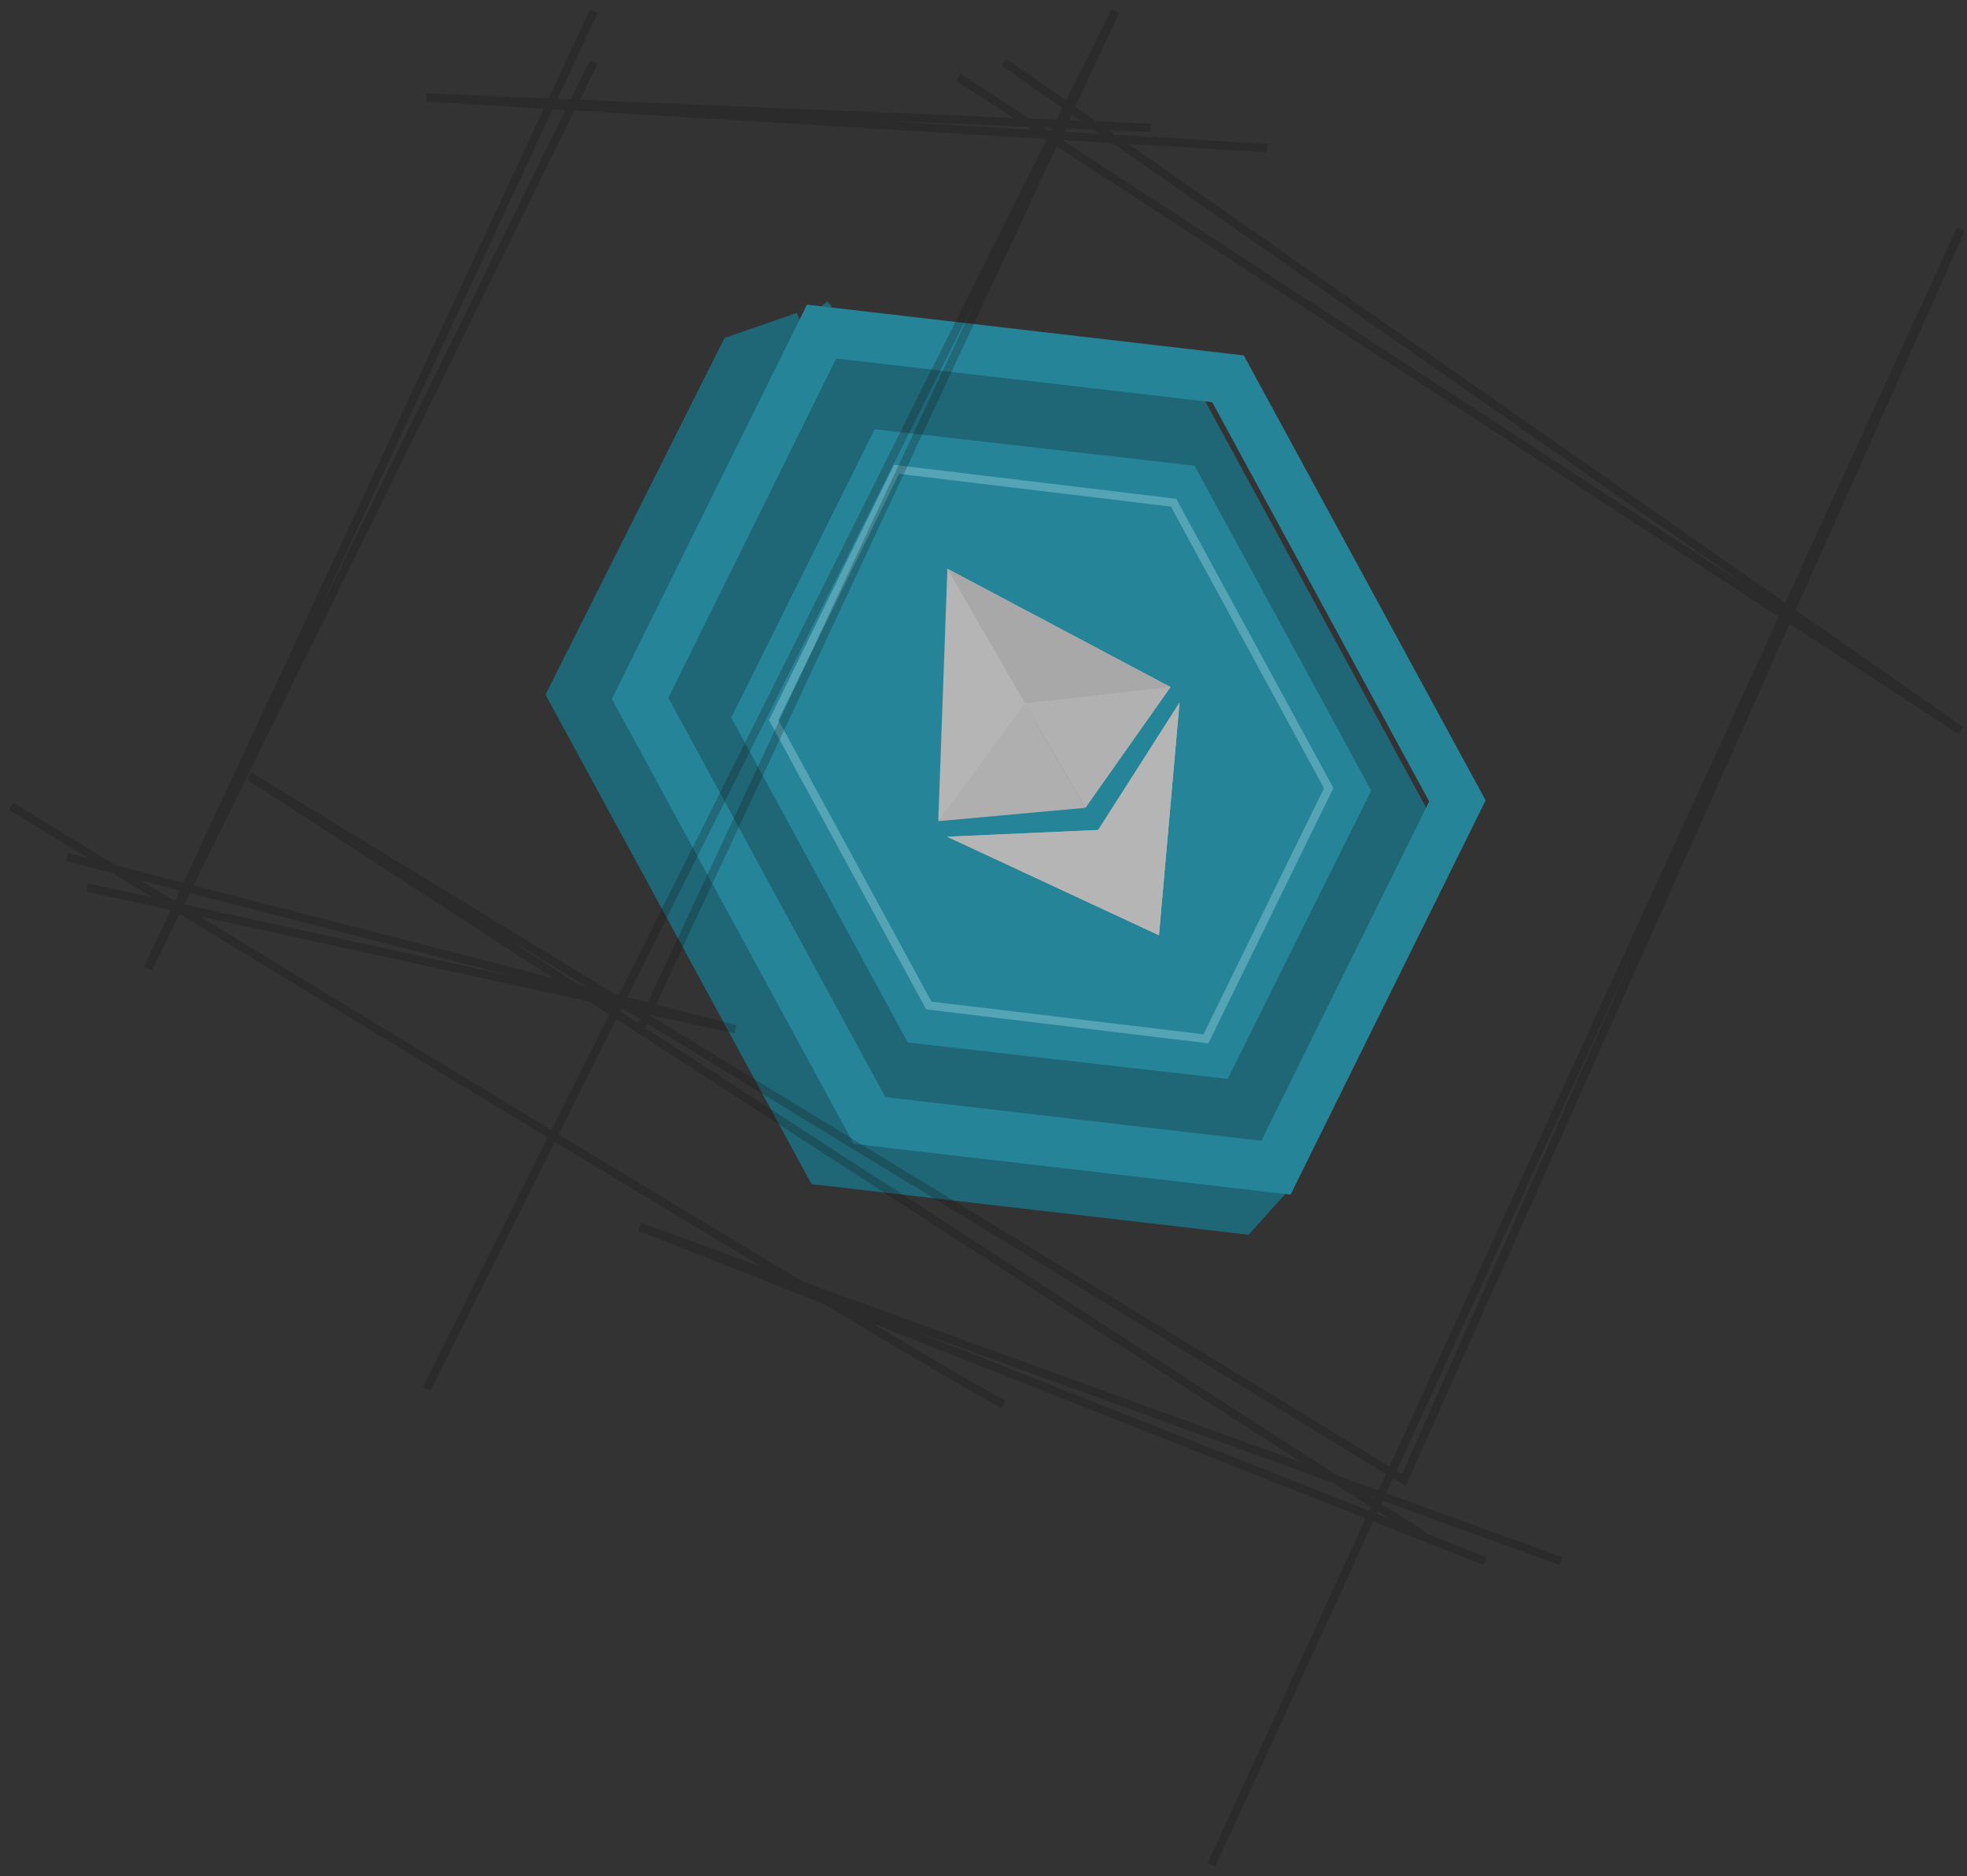 <svg width="173" height="165" viewBox="0 0 173 165" fill="none" xmlns="http://www.w3.org/2000/svg">
<rect x="0" y="0" width="173" height="165" fill="#333333" stroke="none"/>
<g opacity="0.64">
<path d="M115.952 88.484L115.934 88.521L115.917 88.558L111.932 97.266L109.909 101.035C109.197 102.361 109.593 103.719 110.481 104.553L108.941 106.26L72.764 102.072L50.465 61.046L65.289 31.509L68.844 30.276C69.253 31.249 70.21 31.989 71.439 31.919L76 32.447L85.611 33.56L103.695 35.654L123.867 72.765L115.952 88.484ZM72.385 102.028C72.386 102.028 72.386 102.028 72.387 102.028L72.385 102.028ZM65.007 31.606L65.009 31.606L65.007 31.606ZM71.119 27.972L71.521 28.415L71.119 27.972Z" fill="#14849D" stroke="#14849D" stroke-width="4.405"/>
<path d="M128.181 70.432L112.222 102.685L76.477 98.534L56.301 61.413L72.26 29.16L108.005 33.311L128.181 70.432Z" stroke="#1FB3D3" stroke-width="4.405"/>
<path d="M107.979 94.878L79.839 91.671L64.314 63.107L76.928 37.749L105.068 40.956L120.594 69.52L107.979 94.878Z" fill="#1FB3D3"/>
<path fill-rule="evenodd" clip-rule="evenodd" d="M91.008 63.322L83.325 50.016L102.949 60.418L91.008 63.323L91.008 63.322ZM83.325 50.016L83.325 50.016L83.325 50.016L83.325 50.016ZM83.325 50.017L83.325 50.016L83.325 50.016L83.325 50.017ZM83.325 50.017L82.522 72.211L91.008 63.323L91.007 63.323L83.325 50.017ZM101.933 82.246L96.587 72.987L83.313 73.583L101.933 82.246ZM96.587 72.987L101.933 82.246L103.74 61.789L96.587 72.987Z" fill="white"/>
<path d="M82.522 72.212L90.156 61.848L95.461 71.036L82.522 72.212Z" fill="#F5F5F5"/>
<path fill-rule="evenodd" clip-rule="evenodd" d="M83.325 50.016L95.461 71.036L102.949 60.418L83.325 50.016Z" fill="#EAEBED"/>
<path fill-rule="evenodd" clip-rule="evenodd" d="M101.933 82.246L96.587 72.987L103.74 61.789L101.933 82.246Z" fill="white"/>
<path fill-rule="evenodd" clip-rule="evenodd" d="M101.933 82.246L96.587 72.987L83.313 73.582L101.933 82.246Z" fill="white"/>
<path d="M102.949 60.417L90.156 61.847L95.461 71.036L102.949 60.417Z" fill="#F9F9F9"/>
<path d="M116.86 69.306L106.063 91.352L81.69 88.422L68.047 63.321L78.845 41.275L103.217 44.205L116.86 69.306Z" stroke="#68E4FF" stroke-width="0.734"/>
<path d="M125.254 135.052C123.467 134.031 88.332 111.296 56.27 90.516M106.549 164L172.462 20.15L123.473 130.153L21.932 68.249C31.396 74.39 43.593 82.3 56.27 90.516M84.281 6.79L172.462 64.24L88.29 5.454M56.27 90.516L98.087 1L37.519 122.137M101.205 11.243L37.519 8.571L111.448 13.025M52.216 5.454L13.025 85.172L52.216 1M130.598 137.279L56.27 107.885L137.279 137.279M88.29 123.473C86.152 122.76 29.206 88.141 1 70.921M7.68 78.046L64.686 90.516L5.899 75.374" stroke="black" stroke-opacity="0.24" stroke-width="0.734"/>
</g>
</svg>
